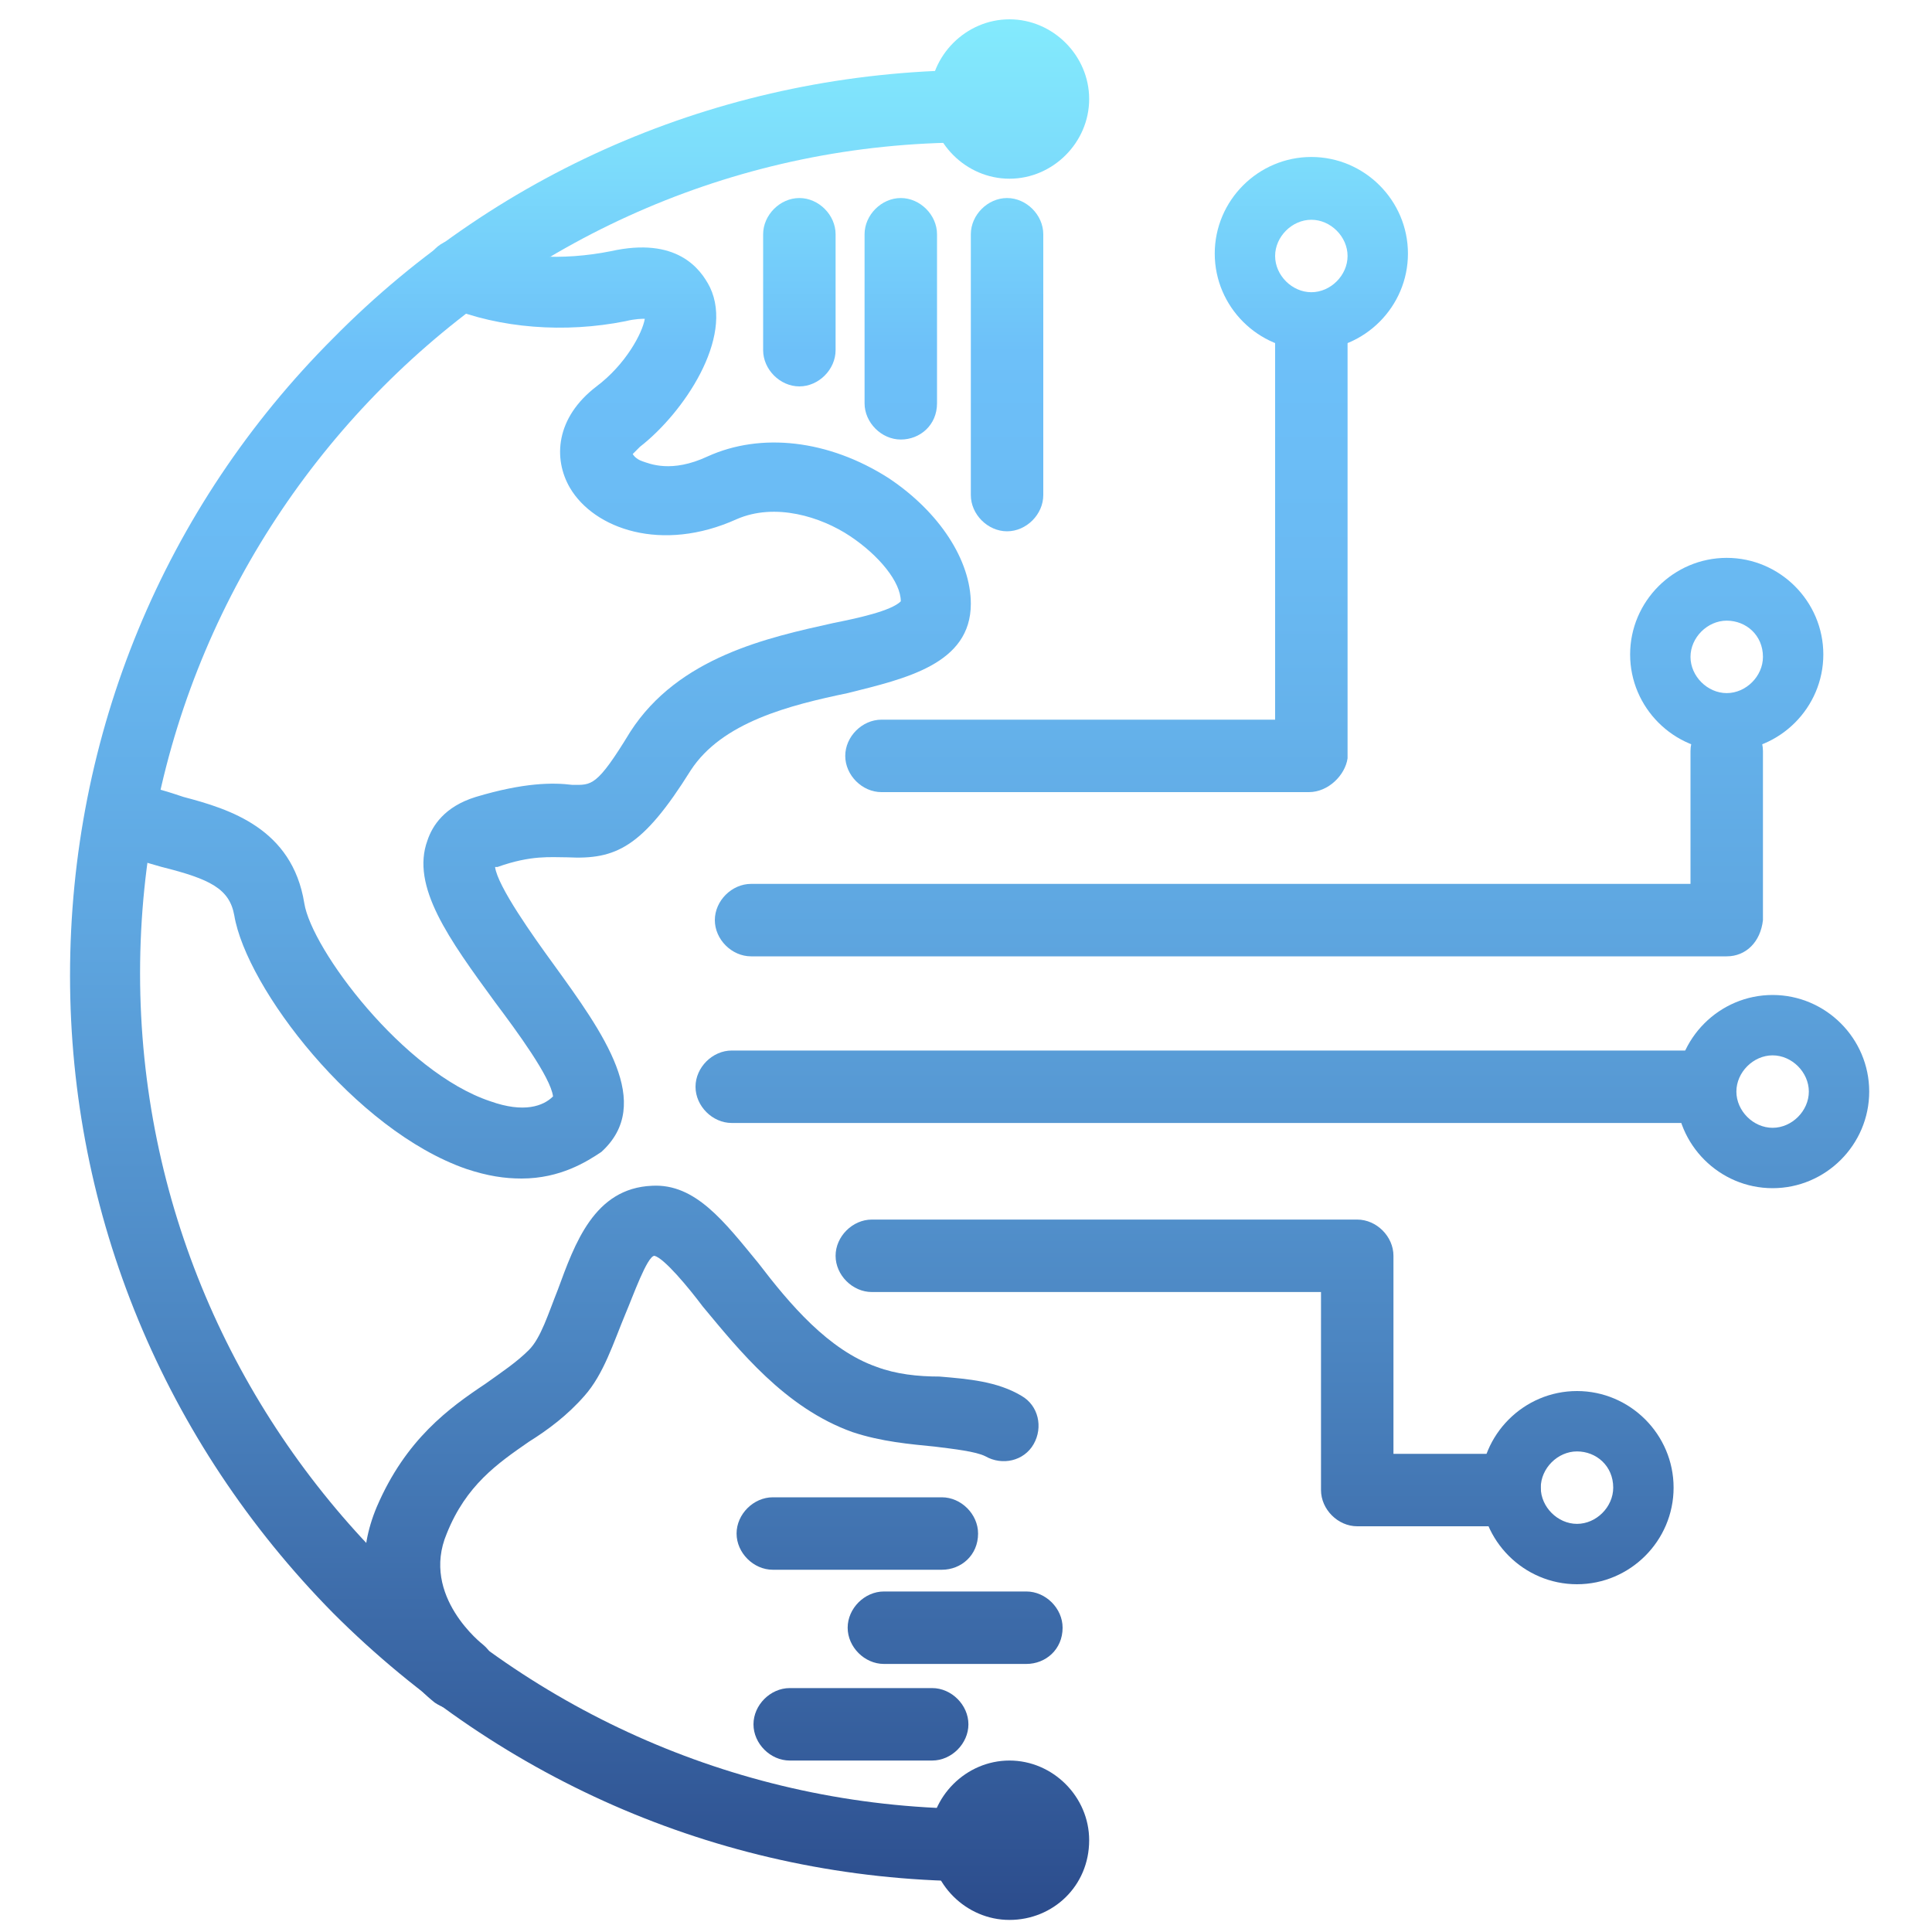 <?xml version="1.0" encoding="utf-8"?>
<!-- Generator: Adobe Illustrator 23.0.5, SVG Export Plug-In . SVG Version: 6.00 Build 0)  -->
<svg version="1.1" id="Layer_1" xmlns="http://www.w3.org/2000/svg" xmlns:xlink="http://www.w3.org/1999/xlink" x="0px" y="0px"
	 viewBox="0 0 80 80" style="enable-background:new 0 0 80 80;" xml:space="preserve">
<style type="text/css">
	.st0{fill:url(#XMLID_2_);}
	.st1{fill:url(#XMLID_3_);}
	.st2{fill:url(#XMLID_4_);}
	.st3{fill:url(#XMLID_5_);}
	.st4{fill:url(#XMLID_6_);}
	.st5{fill:url(#XMLID_7_);}
	.st6{fill:url(#XMLID_8_);}
	.st7{fill:url(#XMLID_9_);}
	.st8{fill:url(#XMLID_11_);}
	.st9{fill:url(#XMLID_12_);}
	.st10{fill:url(#XMLID_13_);}
	.st11{fill:url(#XMLID_14_);}
	.st12{fill:url(#XMLID_15_);}
	.st13{fill:url(#XMLID_16_);}
	.st14{fill:url(#XMLID_17_);}
	.st15{fill:url(#XMLID_18_);}
	.st16{fill:url(#XMLID_19_);}
	.st17{fill:url(#XMLID_20_);}
	.st18{fill:url(#XMLID_21_);}
	.st19{fill:url(#XMLID_22_);}
	.st20{fill:url(#XMLID_23_);}
</style>
<g id="XMLID_217_">
	<g id="XMLID_174_">
		<linearGradient id="XMLID_2_" gradientUnits="userSpaceOnUse" x1="21.493" y1="78.98" x2="21.493" y2="-5.145">
			<stop  offset="0" style="stop-color:#2C4D8D"/>
			<stop  offset="5.826729e-02" style="stop-color:#335A99"/>
			<stop  offset="0.281" style="stop-color:#4C86C2"/>
			<stop  offset="0.482" style="stop-color:#5EA6E0"/>
			<stop  offset="0.65" style="stop-color:#69B9F2"/>
			<stop  offset="0.765" style="stop-color:#6DC0F9"/>
			<stop  offset="0.772" style="stop-color:#6EC2F9"/>
			<stop  offset="0.859" style="stop-color:#7CDCFB"/>
			<stop  offset="0.938" style="stop-color:#84ECFD"/>
			<stop  offset="1" style="stop-color:#87F1FD"/>
		</linearGradient>
		<path id="XMLID_223_" class="st0" d="M40.1,77.9c-10-0.1-19.3-4.1-26.3-11.1c-7-7.1-10.9-16.5-10.9-26.4c0-10,3.9-19.4,10.9-26.4
			c7-7.1,16.4-11,26.3-11.1l0,3C21.2,5.9,5.8,21.4,5.8,40.3c0,18.9,15.4,34.4,34.3,34.6L40.1,77.9z"/>
	</g>
	<g id="XMLID_10_">
		<linearGradient id="XMLID_3_" gradientUnits="userSpaceOnUse" x1="45.35" y1="78.98" x2="45.35" y2="-5.145">
			<stop  offset="0" style="stop-color:#2C4D8D"/>
			<stop  offset="5.826729e-02" style="stop-color:#335A99"/>
			<stop  offset="0.281" style="stop-color:#4C86C2"/>
			<stop  offset="0.482" style="stop-color:#5EA6E0"/>
			<stop  offset="0.65" style="stop-color:#69B9F2"/>
			<stop  offset="0.765" style="stop-color:#6DC0F9"/>
			<stop  offset="0.772" style="stop-color:#6EC2F9"/>
			<stop  offset="0.859" style="stop-color:#7CDCFB"/>
			<stop  offset="0.938" style="stop-color:#84ECFD"/>
			<stop  offset="1" style="stop-color:#87F1FD"/>
		</linearGradient>
		<path id="XMLID_221_" class="st1" d="M54.2,32.8H36.5c-0.8,0-1.5-0.7-1.5-1.5c0-0.8,0.7-1.5,1.5-1.5h16.3V14.2
			c0-0.8,0.7-1.5,1.5-1.5s1.5,0.7,1.5,1.5v17.2C55.7,32.1,55,32.8,54.2,32.8z"/>
	</g>
	<g id="XMLID_72_">
		<linearGradient id="XMLID_4_" gradientUnits="userSpaceOnUse" x1="51.255" y1="78.98" x2="51.255" y2="-5.145">
			<stop  offset="0" style="stop-color:#2C4D8D"/>
			<stop  offset="5.826729e-02" style="stop-color:#335A99"/>
			<stop  offset="0.281" style="stop-color:#4C86C2"/>
			<stop  offset="0.482" style="stop-color:#5EA6E0"/>
			<stop  offset="0.65" style="stop-color:#69B9F2"/>
			<stop  offset="0.765" style="stop-color:#6DC0F9"/>
			<stop  offset="0.772" style="stop-color:#6EC2F9"/>
			<stop  offset="0.859" style="stop-color:#7CDCFB"/>
			<stop  offset="0.938" style="stop-color:#84ECFD"/>
			<stop  offset="1" style="stop-color:#87F1FD"/>
		</linearGradient>
		<path id="XMLID_220_" class="st2" d="M71.5,39.6H31.1c-0.8,0-1.5-0.7-1.5-1.5c0-0.8,0.7-1.5,1.5-1.5H70v-5.5
			c0-0.8,0.7-1.5,1.5-1.5s1.5,0.7,1.5,1.5v7C72.9,39,72.3,39.6,71.5,39.6z"/>
	</g>
	<g id="XMLID_129_">
		<linearGradient id="XMLID_5_" gradientUnits="userSpaceOnUse" x1="50.308" y1="78.98" x2="50.308" y2="-5.145">
			<stop  offset="0" style="stop-color:#2C4D8D"/>
			<stop  offset="5.826729e-02" style="stop-color:#335A99"/>
			<stop  offset="0.281" style="stop-color:#4C86C2"/>
			<stop  offset="0.482" style="stop-color:#5EA6E0"/>
			<stop  offset="0.65" style="stop-color:#69B9F2"/>
			<stop  offset="0.765" style="stop-color:#6DC0F9"/>
			<stop  offset="0.772" style="stop-color:#6EC2F9"/>
			<stop  offset="0.859" style="stop-color:#7CDCFB"/>
			<stop  offset="0.938" style="stop-color:#84ECFD"/>
			<stop  offset="1" style="stop-color:#87F1FD"/>
		</linearGradient>
		<path id="XMLID_219_" class="st3" d="M70.4,46.5H30.3c-0.8,0-1.5-0.7-1.5-1.5c0-0.8,0.7-1.5,1.5-1.5h40.1c0.8,0,1.5,0.7,1.5,1.5
			C71.8,45.8,71.2,46.5,70.4,46.5z"/>
	</g>
	<g id="XMLID_130_">
		<linearGradient id="XMLID_6_" gradientUnits="userSpaceOnUse" x1="49.142" y1="78.98" x2="49.142" y2="-5.145">
			<stop  offset="0" style="stop-color:#2C4D8D"/>
			<stop  offset="5.826729e-02" style="stop-color:#335A99"/>
			<stop  offset="0.281" style="stop-color:#4C86C2"/>
			<stop  offset="0.482" style="stop-color:#5EA6E0"/>
			<stop  offset="0.65" style="stop-color:#69B9F2"/>
			<stop  offset="0.765" style="stop-color:#6DC0F9"/>
			<stop  offset="0.772" style="stop-color:#6EC2F9"/>
			<stop  offset="0.859" style="stop-color:#7CDCFB"/>
			<stop  offset="0.938" style="stop-color:#84ECFD"/>
			<stop  offset="1" style="stop-color:#87F1FD"/>
		</linearGradient>
		<path id="XMLID_218_" class="st4" d="M62.2,63.2h-6c-0.8,0-1.5-0.7-1.5-1.5v-8.2H36.1c-0.8,0-1.5-0.7-1.5-1.5
			c0-0.8,0.7-1.5,1.5-1.5h20.1c0.8,0,1.5,0.7,1.5,1.5v8.2h4.6c0.8,0,1.5,0.7,1.5,1.5C63.7,62.6,63,63.2,62.2,63.2z"/>
	</g>
	<g id="XMLID_159_">
		<linearGradient id="XMLID_7_" gradientUnits="userSpaceOnUse" x1="41.789" y1="78.98" x2="41.789" y2="-5.144">
			<stop  offset="0" style="stop-color:#2C4D8D"/>
			<stop  offset="5.826729e-02" style="stop-color:#335A99"/>
			<stop  offset="0.281" style="stop-color:#4C86C2"/>
			<stop  offset="0.482" style="stop-color:#5EA6E0"/>
			<stop  offset="0.65" style="stop-color:#69B9F2"/>
			<stop  offset="0.765" style="stop-color:#6DC0F9"/>
			<stop  offset="0.772" style="stop-color:#6EC2F9"/>
			<stop  offset="0.859" style="stop-color:#7CDCFB"/>
			<stop  offset="0.938" style="stop-color:#84ECFD"/>
			<stop  offset="1" style="stop-color:#87F1FD"/>
		</linearGradient>
		<path id="XMLID_210_" class="st5" d="M43.6,76.3c0,1-0.8,1.8-1.8,1.8c-1,0-1.8-0.8-1.8-1.8c0-1,0.8-1.8,1.8-1.8
			C42.8,74.4,43.6,75.3,43.6,76.3z"/>
		<linearGradient id="XMLID_8_" gradientUnits="userSpaceOnUse" x1="41.789" y1="78.98" x2="41.789" y2="-5.145">
			<stop  offset="0" style="stop-color:#2C4D8D"/>
			<stop  offset="5.826729e-02" style="stop-color:#335A99"/>
			<stop  offset="0.281" style="stop-color:#4C86C2"/>
			<stop  offset="0.482" style="stop-color:#5EA6E0"/>
			<stop  offset="0.65" style="stop-color:#69B9F2"/>
			<stop  offset="0.765" style="stop-color:#6DC0F9"/>
			<stop  offset="0.772" style="stop-color:#6EC2F9"/>
			<stop  offset="0.859" style="stop-color:#7CDCFB"/>
			<stop  offset="0.938" style="stop-color:#84ECFD"/>
			<stop  offset="1" style="stop-color:#87F1FD"/>
		</linearGradient>
		<path id="XMLID_214_" class="st6" d="M41.8,79.5c-1.8,0-3.3-1.5-3.3-3.3c0-1.8,1.5-3.3,3.3-3.3c1.8,0,3.3,1.5,3.3,3.3
			C45.1,78.1,43.6,79.5,41.8,79.5z M41.8,75.9c-0.2,0-0.3,0.1-0.3,0.3c0,0.2,0.1,0.3,0.3,0.3c0.2,0,0.3-0.1,0.3-0.3
			C42.1,76.1,42,75.9,41.8,75.9z"/>
	</g>
	<g id="XMLID_140_">
		<linearGradient id="XMLID_9_" gradientUnits="userSpaceOnUse" x1="41.789" y1="78.98" x2="41.789" y2="-5.145">
			<stop  offset="0" style="stop-color:#2C4D8D"/>
			<stop  offset="5.826729e-02" style="stop-color:#335A99"/>
			<stop  offset="0.281" style="stop-color:#4C86C2"/>
			<stop  offset="0.482" style="stop-color:#5EA6E0"/>
			<stop  offset="0.65" style="stop-color:#69B9F2"/>
			<stop  offset="0.765" style="stop-color:#6DC0F9"/>
			<stop  offset="0.772" style="stop-color:#6EC2F9"/>
			<stop  offset="0.859" style="stop-color:#7CDCFB"/>
			<stop  offset="0.938" style="stop-color:#84ECFD"/>
			<stop  offset="1" style="stop-color:#87F1FD"/>
		</linearGradient>
		<path id="XMLID_131_" class="st7" d="M43.6,4.1c0,1-0.8,1.8-1.8,1.8c-1,0-1.8-0.8-1.8-1.8c0-1,0.8-1.8,1.8-1.8
			C42.8,2.3,43.6,3.1,43.6,4.1z"/>
		<linearGradient id="XMLID_11_" gradientUnits="userSpaceOnUse" x1="41.789" y1="78.98" x2="41.789" y2="-5.145">
			<stop  offset="0" style="stop-color:#2C4D8D"/>
			<stop  offset="5.826729e-02" style="stop-color:#335A99"/>
			<stop  offset="0.281" style="stop-color:#4C86C2"/>
			<stop  offset="0.482" style="stop-color:#5EA6E0"/>
			<stop  offset="0.65" style="stop-color:#69B9F2"/>
			<stop  offset="0.765" style="stop-color:#6DC0F9"/>
			<stop  offset="0.772" style="stop-color:#6EC2F9"/>
			<stop  offset="0.859" style="stop-color:#7CDCFB"/>
			<stop  offset="0.938" style="stop-color:#84ECFD"/>
			<stop  offset="1" style="stop-color:#87F1FD"/>
		</linearGradient>
		<path id="XMLID_207_" class="st8" d="M41.8,7.4c-1.8,0-3.3-1.5-3.3-3.3c0-1.8,1.5-3.3,3.3-3.3c1.8,0,3.3,1.5,3.3,3.3
			C45.1,5.9,43.6,7.4,41.8,7.4z M41.8,3.8c-0.2,0-0.3,0.1-0.3,0.3s0.1,0.3,0.3,0.3c0.2,0,0.3-0.1,0.3-0.3S42,3.8,41.8,3.8z"/>
	</g>
	<g id="XMLID_78_">
		<g id="XMLID_172_">
			<linearGradient id="XMLID_12_" gradientUnits="userSpaceOnUse" x1="22.08" y1="78.98" x2="22.08" y2="-5.145">
				<stop  offset="0" style="stop-color:#2C4D8D"/>
				<stop  offset="5.826729e-02" style="stop-color:#335A99"/>
				<stop  offset="0.281" style="stop-color:#4C86C2"/>
				<stop  offset="0.482" style="stop-color:#5EA6E0"/>
				<stop  offset="0.65" style="stop-color:#69B9F2"/>
				<stop  offset="0.765" style="stop-color:#6DC0F9"/>
				<stop  offset="0.772" style="stop-color:#6EC2F9"/>
				<stop  offset="0.859" style="stop-color:#7CDCFB"/>
				<stop  offset="0.938" style="stop-color:#84ECFD"/>
				<stop  offset="1" style="stop-color:#87F1FD"/>
			</linearGradient>
			<path id="XMLID_206_" class="st9" d="M21.6,48.8c-0.7,0-1.4-0.1-2.3-0.4c-4.6-1.6-9.1-7.5-9.6-10.5c-0.2-1.1-1-1.5-3-2
				c-0.7-0.2-1.4-0.4-2.1-0.7c-0.7-0.3-1.1-1.2-0.8-1.9c0.3-0.7,1.2-1.1,1.9-0.8C6.4,32.6,7,32.8,7.6,33c1.9,0.5,4.5,1.3,5,4.4
				c0.3,1.9,4.1,7,7.7,8.2c1.4,0.5,2.2,0.2,2.6-0.2c-0.1-0.8-1.5-2.7-2.4-3.9c-1.9-2.6-3.5-4.8-2.8-6.7c0.2-0.6,0.7-1.4,2-1.8
				c2-0.6,3.2-0.6,4-0.5c0.8,0,1,0.1,2.4-2.2c2-3.1,5.7-3.9,8.4-4.5c1-0.2,2.4-0.5,2.8-0.9c0-0.8-0.9-1.9-2.1-2.7
				c-1.2-0.8-3.1-1.4-4.7-0.7c-3.1,1.4-5.9,0.4-6.9-1.3c-0.7-1.2-0.6-2.9,1.1-4.2c1.2-0.9,1.9-2.2,2-2.8c-0.1,0-0.4,0-0.8,0.1
				c-2.5,0.5-5.2,0.3-7.4-0.6c-0.8-0.3-1.1-1.2-0.8-1.9c0.3-0.8,1.2-1.1,1.9-0.8c1.6,0.7,3.7,0.8,5.7,0.4c2.7-0.6,3.7,0.7,4.1,1.5
				c1,2.1-1.1,5.2-2.9,6.6c-0.2,0.2-0.3,0.3-0.3,0.3c0,0,0.1,0.2,0.4,0.3c0.3,0.1,1.2,0.5,2.7-0.2c2.2-1,5-0.7,7.5,0.9
				c2.1,1.4,3.4,3.4,3.4,5.2c0,2.5-2.7,3.1-5.1,3.7c-2.4,0.5-5.2,1.2-6.5,3.2c-2,3.2-3.1,3.7-5.1,3.6c-0.7,0-1.5-0.1-2.9,0.4
				c0,0-0.1,0-0.1,0c0.1,0.8,1.6,2.9,2.4,4c2.1,2.9,4.2,5.8,2,7.8C24.3,48.1,23.2,48.8,21.6,48.8z"/>
		</g>
		<g id="XMLID_147_">
			<linearGradient id="XMLID_13_" gradientUnits="userSpaceOnUse" x1="29.021" y1="78.98" x2="29.021" y2="-5.145">
				<stop  offset="0" style="stop-color:#2C4D8D"/>
				<stop  offset="5.826729e-02" style="stop-color:#335A99"/>
				<stop  offset="0.281" style="stop-color:#4C86C2"/>
				<stop  offset="0.482" style="stop-color:#5EA6E0"/>
				<stop  offset="0.65" style="stop-color:#69B9F2"/>
				<stop  offset="0.765" style="stop-color:#6DC0F9"/>
				<stop  offset="0.772" style="stop-color:#6EC2F9"/>
				<stop  offset="0.859" style="stop-color:#7CDCFB"/>
				<stop  offset="0.938" style="stop-color:#84ECFD"/>
				<stop  offset="1" style="stop-color:#87F1FD"/>
			</linearGradient>
			<path id="XMLID_205_" class="st10" d="M18.9,70.8c-0.3,0-0.6-0.1-0.9-0.3c-1.5-1.2-4-4.3-2.4-8.1c1.2-2.8,3-4.1,4.5-5.1
				c0.7-0.5,1.3-0.9,1.8-1.4c0.5-0.5,0.8-1.5,1.2-2.5c0.7-1.9,1.5-4.2,3.9-4.3c1.8-0.1,3,1.5,4.4,3.2c1.3,1.7,2.9,3.6,4.9,4.3
				c0.8,0.3,1.7,0.4,2.6,0.4c1.2,0.1,2.4,0.2,3.4,0.8c0.7,0.4,0.9,1.3,0.5,2c-0.4,0.7-1.3,0.9-2,0.5c-0.4-0.2-1.3-0.3-2.1-0.4
				c-1-0.1-2.2-0.2-3.4-0.6c-2.8-1-4.7-3.4-6.2-5.2c-0.6-0.8-1.6-2-2-2.1c-0.3,0-0.9,1.7-1.2,2.4c-0.5,1.2-0.9,2.5-1.7,3.4
				c-0.7,0.8-1.5,1.4-2.3,1.9c-1.3,0.9-2.6,1.8-3.4,3.8c-1.1,2.6,1.5,4.6,1.5,4.6c0.6,0.5,0.8,1.4,0.3,2.1
				C19.8,70.6,19.4,70.8,18.9,70.8z"/>
		</g>
	</g>
	<g id="XMLID_146_">
		<linearGradient id="XMLID_14_" gradientUnits="userSpaceOnUse" x1="33.121" y1="78.98" x2="33.121" y2="-5.145">
			<stop  offset="0" style="stop-color:#2C4D8D"/>
			<stop  offset="5.826729e-02" style="stop-color:#335A99"/>
			<stop  offset="0.281" style="stop-color:#4C86C2"/>
			<stop  offset="0.482" style="stop-color:#5EA6E0"/>
			<stop  offset="0.65" style="stop-color:#69B9F2"/>
			<stop  offset="0.765" style="stop-color:#6DC0F9"/>
			<stop  offset="0.772" style="stop-color:#6EC2F9"/>
			<stop  offset="0.859" style="stop-color:#7CDCFB"/>
			<stop  offset="0.938" style="stop-color:#84ECFD"/>
			<stop  offset="1" style="stop-color:#87F1FD"/>
		</linearGradient>
		<path id="XMLID_203_" class="st11" d="M33.1,16c-0.8,0-1.5-0.7-1.5-1.5V9.7c0-0.8,0.7-1.5,1.5-1.5c0.8,0,1.5,0.7,1.5,1.5v4.8
			C34.6,15.3,33.9,16,33.1,16z"/>
	</g>
	<g id="XMLID_177_">
		<linearGradient id="XMLID_15_" gradientUnits="userSpaceOnUse" x1="37.304" y1="78.98" x2="37.304" y2="-5.145">
			<stop  offset="0" style="stop-color:#2C4D8D"/>
			<stop  offset="5.826729e-02" style="stop-color:#335A99"/>
			<stop  offset="0.281" style="stop-color:#4C86C2"/>
			<stop  offset="0.482" style="stop-color:#5EA6E0"/>
			<stop  offset="0.65" style="stop-color:#69B9F2"/>
			<stop  offset="0.765" style="stop-color:#6DC0F9"/>
			<stop  offset="0.772" style="stop-color:#6EC2F9"/>
			<stop  offset="0.859" style="stop-color:#7CDCFB"/>
			<stop  offset="0.938" style="stop-color:#84ECFD"/>
			<stop  offset="1" style="stop-color:#87F1FD"/>
		</linearGradient>
		<path id="XMLID_201_" class="st12" d="M37.3,18.2c-0.8,0-1.5-0.7-1.5-1.5v-7c0-0.8,0.7-1.5,1.5-1.5c0.8,0,1.5,0.7,1.5,1.5v7
			C38.8,17.6,38.1,18.2,37.3,18.2z"/>
	</g>
	<g id="XMLID_179_">
		<linearGradient id="XMLID_16_" gradientUnits="userSpaceOnUse" x1="41.689" y1="78.98" x2="41.689" y2="-5.145">
			<stop  offset="0" style="stop-color:#2C4D8D"/>
			<stop  offset="5.826729e-02" style="stop-color:#335A99"/>
			<stop  offset="0.281" style="stop-color:#4C86C2"/>
			<stop  offset="0.482" style="stop-color:#5EA6E0"/>
			<stop  offset="0.65" style="stop-color:#69B9F2"/>
			<stop  offset="0.765" style="stop-color:#6DC0F9"/>
			<stop  offset="0.772" style="stop-color:#6EC2F9"/>
			<stop  offset="0.859" style="stop-color:#7CDCFB"/>
			<stop  offset="0.938" style="stop-color:#84ECFD"/>
			<stop  offset="1" style="stop-color:#87F1FD"/>
		</linearGradient>
		<path id="XMLID_192_" class="st13" d="M41.7,22c-0.8,0-1.5-0.7-1.5-1.5V9.7c0-0.8,0.7-1.5,1.5-1.5s1.5,0.7,1.5,1.5v10.8
			C43.2,21.3,42.5,22,41.7,22z"/>
	</g>
	<g id="XMLID_175_">
		<linearGradient id="XMLID_17_" gradientUnits="userSpaceOnUse" x1="35.508" y1="78.98" x2="35.508" y2="-5.146">
			<stop  offset="0" style="stop-color:#2C4D8D"/>
			<stop  offset="5.826729e-02" style="stop-color:#335A99"/>
			<stop  offset="0.281" style="stop-color:#4C86C2"/>
			<stop  offset="0.482" style="stop-color:#5EA6E0"/>
			<stop  offset="0.65" style="stop-color:#69B9F2"/>
			<stop  offset="0.765" style="stop-color:#6DC0F9"/>
			<stop  offset="0.772" style="stop-color:#6EC2F9"/>
			<stop  offset="0.859" style="stop-color:#7CDCFB"/>
			<stop  offset="0.938" style="stop-color:#84ECFD"/>
			<stop  offset="1" style="stop-color:#87F1FD"/>
		</linearGradient>
		<path id="XMLID_189_" class="st14" d="M39,65h-7c-0.8,0-1.5-0.7-1.5-1.5c0-0.8,0.7-1.5,1.5-1.5h7c0.8,0,1.5,0.7,1.5,1.5
			C40.5,64.4,39.8,65,39,65z"/>
	</g>
	<g id="XMLID_182_">
		<linearGradient id="XMLID_18_" gradientUnits="userSpaceOnUse" x1="39.604" y1="78.98" x2="39.604" y2="-5.145">
			<stop  offset="0" style="stop-color:#2C4D8D"/>
			<stop  offset="5.826729e-02" style="stop-color:#335A99"/>
			<stop  offset="0.281" style="stop-color:#4C86C2"/>
			<stop  offset="0.482" style="stop-color:#5EA6E0"/>
			<stop  offset="0.65" style="stop-color:#69B9F2"/>
			<stop  offset="0.765" style="stop-color:#6DC0F9"/>
			<stop  offset="0.772" style="stop-color:#6EC2F9"/>
			<stop  offset="0.859" style="stop-color:#7CDCFB"/>
			<stop  offset="0.938" style="stop-color:#84ECFD"/>
			<stop  offset="1" style="stop-color:#87F1FD"/>
		</linearGradient>
		<path id="XMLID_188_" class="st15" d="M42.5,68.9h-5.9c-0.8,0-1.5-0.7-1.5-1.5c0-0.8,0.7-1.5,1.5-1.5h5.9c0.8,0,1.5,0.7,1.5,1.5
			C44,68.3,43.3,68.9,42.5,68.9z"/>
	</g>
	<g id="XMLID_183_">
		<linearGradient id="XMLID_19_" gradientUnits="userSpaceOnUse" x1="35.669" y1="78.98" x2="35.669" y2="-5.146">
			<stop  offset="0" style="stop-color:#2C4D8D"/>
			<stop  offset="5.826729e-02" style="stop-color:#335A99"/>
			<stop  offset="0.281" style="stop-color:#4C86C2"/>
			<stop  offset="0.482" style="stop-color:#5EA6E0"/>
			<stop  offset="0.65" style="stop-color:#69B9F2"/>
			<stop  offset="0.765" style="stop-color:#6DC0F9"/>
			<stop  offset="0.772" style="stop-color:#6EC2F9"/>
			<stop  offset="0.859" style="stop-color:#7CDCFB"/>
			<stop  offset="0.938" style="stop-color:#84ECFD"/>
			<stop  offset="1" style="stop-color:#87F1FD"/>
		</linearGradient>
		<path id="XMLID_155_" class="st16" d="M38.6,72.9h-5.9c-0.8,0-1.5-0.7-1.5-1.5c0-0.8,0.7-1.5,1.5-1.5h5.9c0.8,0,1.5,0.7,1.5,1.5
			C40.1,72.2,39.4,72.9,38.6,72.9z"/>
	</g>
	<g id="XMLID_80_">
		<g id="XMLID_185_">
			<linearGradient id="XMLID_20_" gradientUnits="userSpaceOnUse" x1="54.282" y1="78.98" x2="54.282" y2="-5.145">
				<stop  offset="0" style="stop-color:#2C4D8D"/>
				<stop  offset="5.826729e-02" style="stop-color:#335A99"/>
				<stop  offset="0.281" style="stop-color:#4C86C2"/>
				<stop  offset="0.482" style="stop-color:#5EA6E0"/>
				<stop  offset="0.65" style="stop-color:#69B9F2"/>
				<stop  offset="0.765" style="stop-color:#6DC0F9"/>
				<stop  offset="0.772" style="stop-color:#6EC2F9"/>
				<stop  offset="0.859" style="stop-color:#7CDCFB"/>
				<stop  offset="0.938" style="stop-color:#84ECFD"/>
				<stop  offset="1" style="stop-color:#87F1FD"/>
			</linearGradient>
			<path id="XMLID_226_" class="st17" d="M54.3,14.5c-2.2,0-4-1.8-4-4s1.8-4,4-4s4,1.8,4,4S56.5,14.5,54.3,14.5z M54.3,9.1
				c-0.8,0-1.5,0.7-1.5,1.5s0.7,1.5,1.5,1.5s1.5-0.7,1.5-1.5S55.1,9.1,54.3,9.1z"/>
		</g>
	</g>
	<g id="XMLID_181_">
		<g id="XMLID_190_">
			<linearGradient id="XMLID_21_" gradientUnits="userSpaceOnUse" x1="71.498" y1="78.98" x2="71.498" y2="-5.145">
				<stop  offset="0" style="stop-color:#2C4D8D"/>
				<stop  offset="5.826729e-02" style="stop-color:#335A99"/>
				<stop  offset="0.281" style="stop-color:#4C86C2"/>
				<stop  offset="0.482" style="stop-color:#5EA6E0"/>
				<stop  offset="0.65" style="stop-color:#69B9F2"/>
				<stop  offset="0.765" style="stop-color:#6DC0F9"/>
				<stop  offset="0.772" style="stop-color:#6EC2F9"/>
				<stop  offset="0.859" style="stop-color:#7CDCFB"/>
				<stop  offset="0.938" style="stop-color:#84ECFD"/>
				<stop  offset="1" style="stop-color:#87F1FD"/>
			</linearGradient>
			<path id="XMLID_225_" class="st18" d="M71.5,31.1c-2.2,0-4-1.8-4-4s1.8-4,4-4c2.2,0,4,1.8,4,4S73.7,31.1,71.5,31.1z M71.5,25.7
				c-0.8,0-1.5,0.7-1.5,1.5c0,0.8,0.7,1.5,1.5,1.5c0.8,0,1.5-0.7,1.5-1.5C73,26.3,72.3,25.7,71.5,25.7z"/>
		</g>
	</g>
	<g id="XMLID_196_">
		<g id="XMLID_197_">
			<linearGradient id="XMLID_22_" gradientUnits="userSpaceOnUse" x1="73.374" y1="78.98" x2="73.374" y2="-5.145">
				<stop  offset="0" style="stop-color:#2C4D8D"/>
				<stop  offset="5.826729e-02" style="stop-color:#335A99"/>
				<stop  offset="0.281" style="stop-color:#4C86C2"/>
				<stop  offset="0.482" style="stop-color:#5EA6E0"/>
				<stop  offset="0.65" style="stop-color:#69B9F2"/>
				<stop  offset="0.765" style="stop-color:#6DC0F9"/>
				<stop  offset="0.772" style="stop-color:#6EC2F9"/>
				<stop  offset="0.859" style="stop-color:#7CDCFB"/>
				<stop  offset="0.938" style="stop-color:#84ECFD"/>
				<stop  offset="1" style="stop-color:#87F1FD"/>
			</linearGradient>
			<path id="XMLID_224_" class="st19" d="M73.4,49.2c-2.2,0-4-1.8-4-4s1.8-4,4-4s4,1.8,4,4S75.6,49.2,73.4,49.2z M73.4,43.7
				c-0.8,0-1.5,0.7-1.5,1.5s0.7,1.5,1.5,1.5c0.8,0,1.5-0.7,1.5-1.5S74.2,43.7,73.4,43.7z"/>
		</g>
	</g>
	<g id="XMLID_136_">
		<g id="XMLID_139_">
			<linearGradient id="XMLID_23_" gradientUnits="userSpaceOnUse" x1="65.298" y1="78.98" x2="65.298" y2="-5.145">
				<stop  offset="0" style="stop-color:#2C4D8D"/>
				<stop  offset="5.826729e-02" style="stop-color:#335A99"/>
				<stop  offset="0.281" style="stop-color:#4C86C2"/>
				<stop  offset="0.482" style="stop-color:#5EA6E0"/>
				<stop  offset="0.65" style="stop-color:#69B9F2"/>
				<stop  offset="0.765" style="stop-color:#6DC0F9"/>
				<stop  offset="0.772" style="stop-color:#6EC2F9"/>
				<stop  offset="0.859" style="stop-color:#7CDCFB"/>
				<stop  offset="0.938" style="stop-color:#84ECFD"/>
				<stop  offset="1" style="stop-color:#87F1FD"/>
			</linearGradient>
			<path id="XMLID_222_" class="st20" d="M65.3,65.6c-2.2,0-4-1.8-4-4c0-2.2,1.8-4,4-4c2.2,0,4,1.8,4,4
				C69.3,63.8,67.5,65.6,65.3,65.6z M65.3,60.1c-0.8,0-1.5,0.7-1.5,1.5c0,0.8,0.7,1.5,1.5,1.5s1.5-0.7,1.5-1.5
				C66.8,60.7,66.1,60.1,65.3,60.1z"/>
		</g>
	</g>
</g>
</svg>
